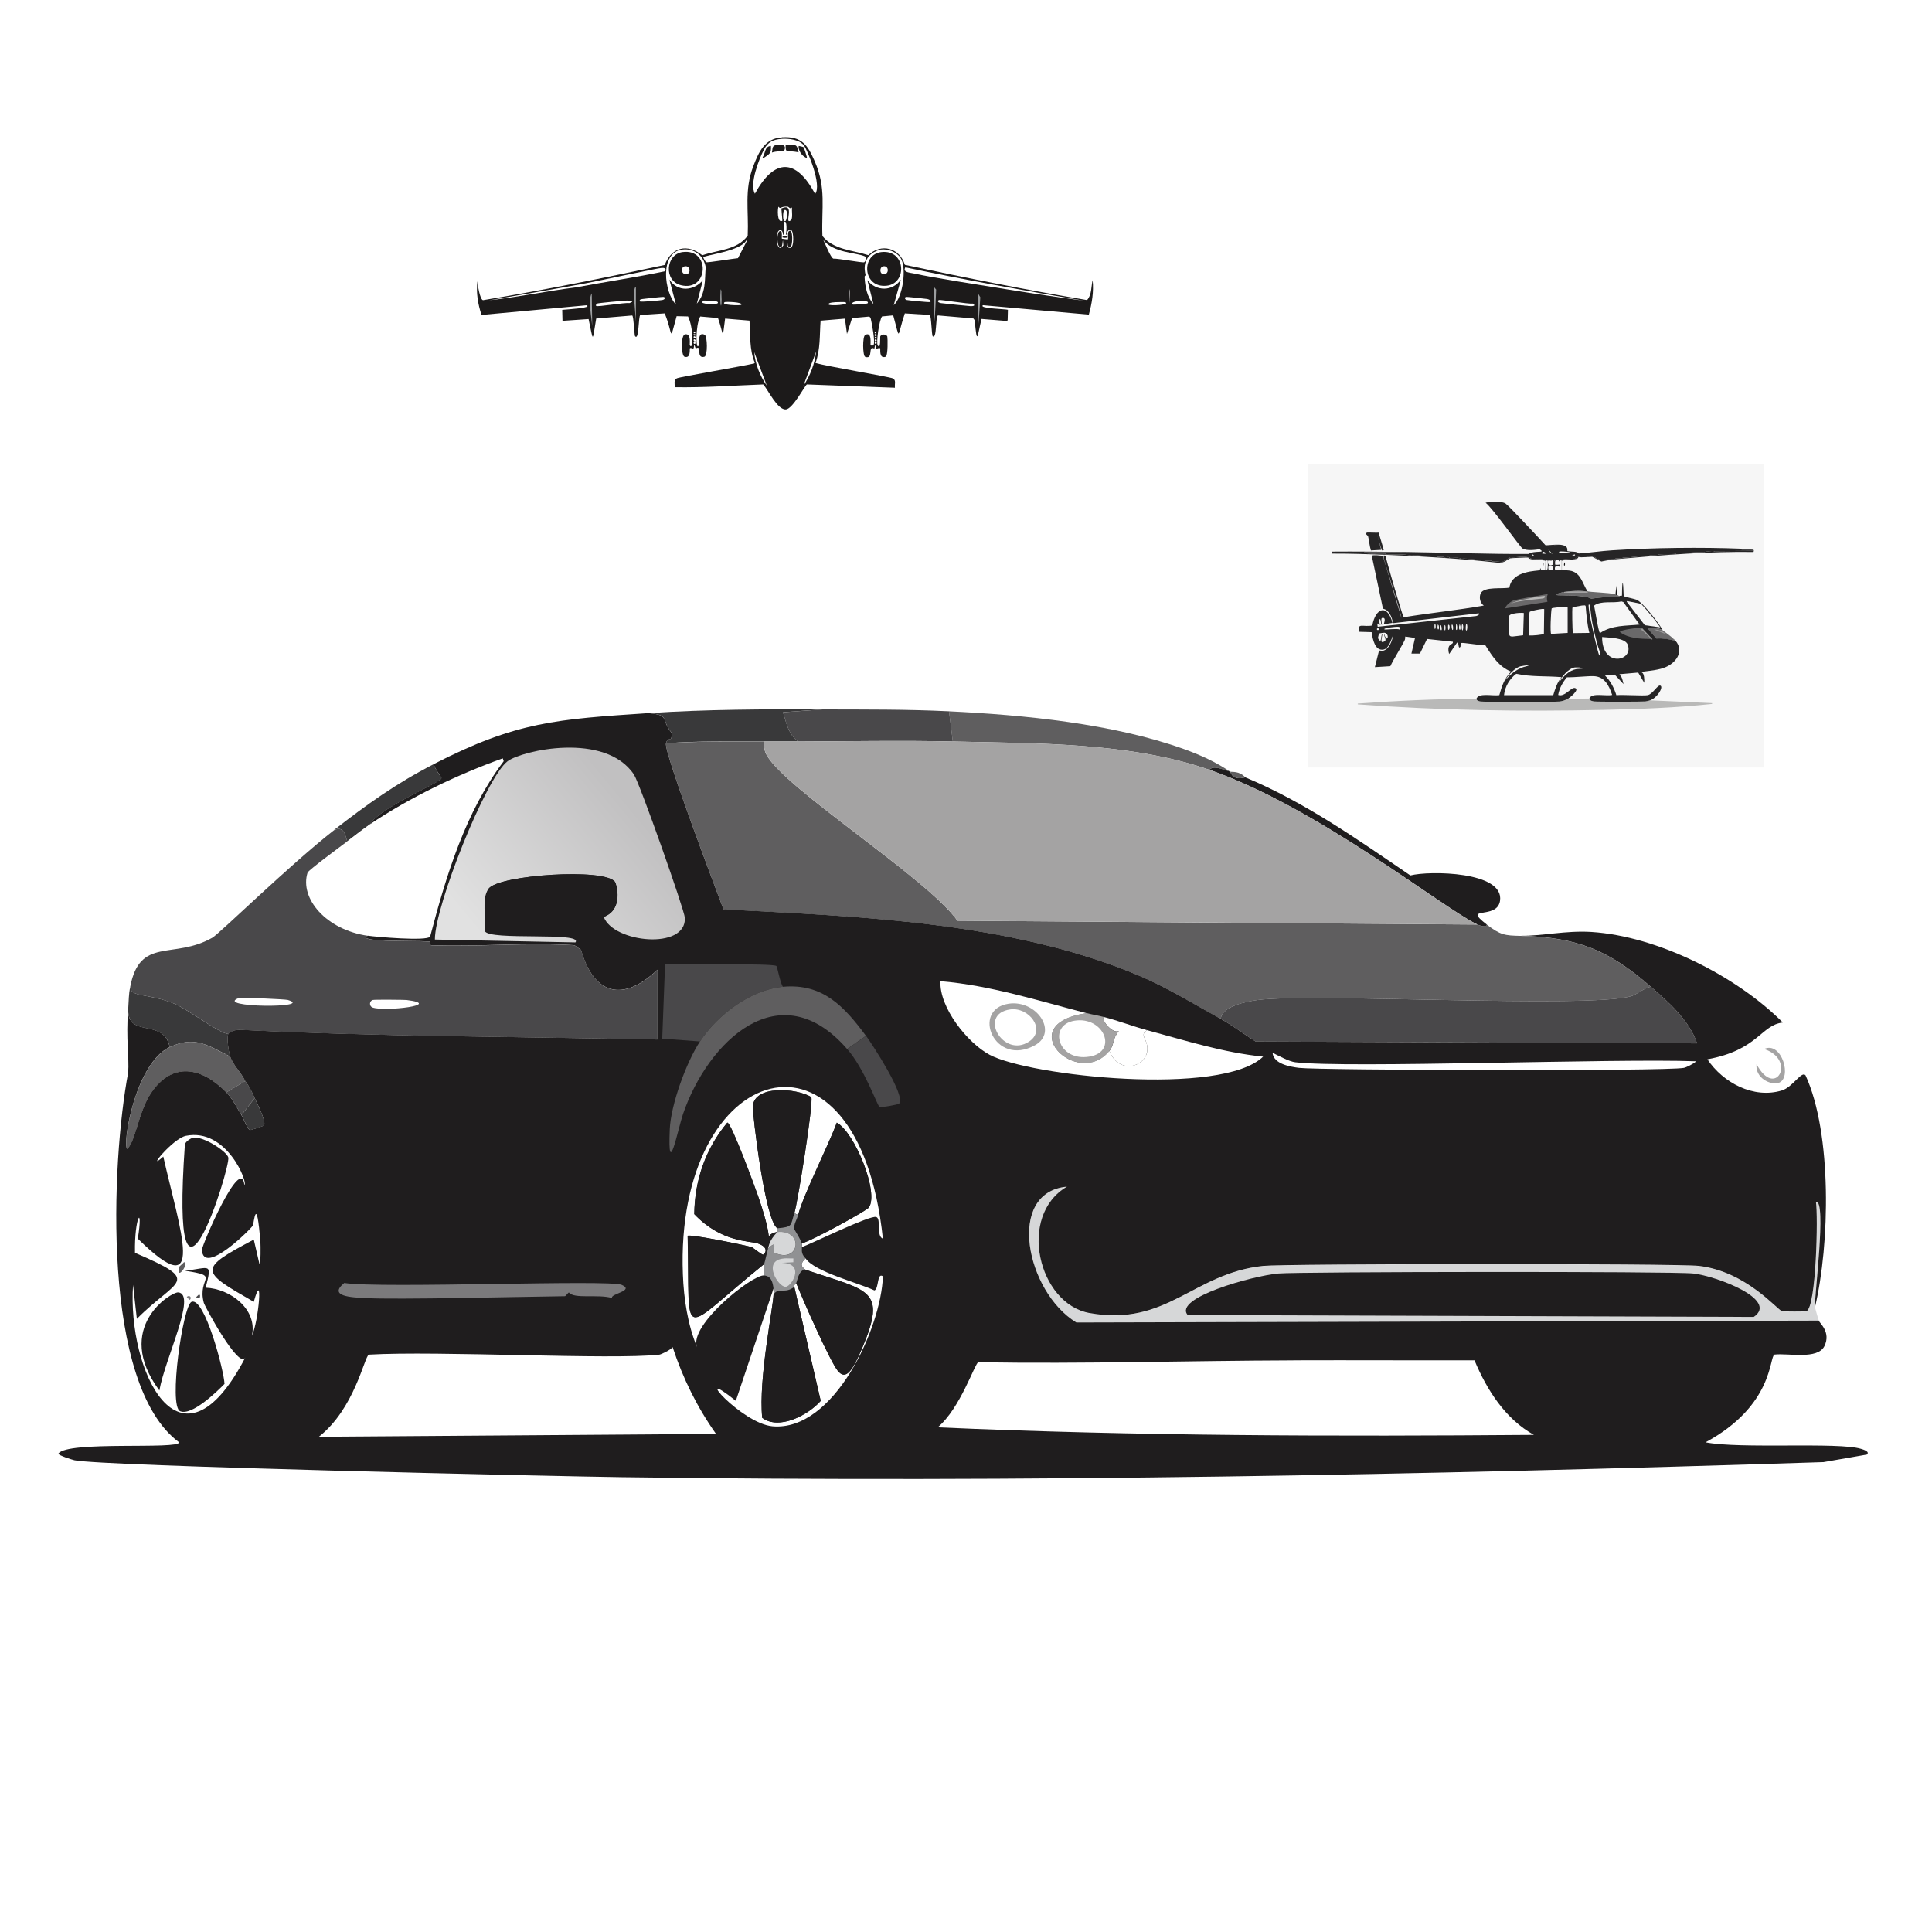 <?xml version="1.0" encoding="UTF-8"?><svg id="a" xmlns="http://www.w3.org/2000/svg" xmlns:xlink="http://www.w3.org/1999/xlink" viewBox="0 0 361 361"><defs><style>.f{fill:#1f1d1e;}.g{fill:#f6f6f6;}.h{fill:#262526;}.i{fill:#5f5e5f;}.j{fill:#fff;}.k{fill:url(#c);}.l{fill:#d7d5d5;}.m{fill:#6a696a;}.n{fill:#39393a;}.o{fill:#171515;}.p{fill:#b9b9b8;}.q{fill:#d6d7d8;}.r{fill:#e5ece3;}.s{fill:#1c1a1a;}.t{fill:#7b7a7c;}.u{fill:#c0bdbe;}.v{fill:#49484a;}.w{fill:#9a9999;}.x{fill:#909193;}.y{fill:#a4a3a3;}.z{fill:#9c9ea0;}</style><linearGradient id="c" x1="337.19" y1="430.78" x2="255.53" y2="498.37" gradientTransform="translate(-.18 -.18) scale(.35)" gradientUnits="userSpaceOnUse"><stop offset="0" stop-color="#c1c0c1"/><stop offset="1" stop-color="#e1e1e1"/></linearGradient></defs><g id="b"><rect class="j" width="361" height="361"/><path class="i" d="M142.78,138.55c-.07.81,0,1.55.35,2.29,2.94,6.2,30.06,23.15,35.78,31.2l97.12.71c.3.14,1.71.66,1.76,0,2.58,1.97,3.37,2.06,6.35,2.12,10.65.28,16.5,2.7,24.33,9.52-1.16.15-2.66,1.46-3.7,1.76-7.95,2.32-59.78-.65-69.8.71-1.91.26-6.63,1.1-6.87,3.53-5.07-2.77-9.98-5.86-15.34-8.11-23.75-9.99-52.07-11.03-77.56-12.34-1.39-3.69-11.17-29.44-10.75-31.02,6.1-.49,12.22-.32,18.33-.35Z"/><path class="i" d="M229.86,144.19c-1.44-.42-3.1-1.25-3.88-.35-14.84-5.14-32.19-4.93-47.95-5.29l-.71-5.64c14.06.68,30.63,2.3,43.89,7.05,3.1,1.11,6,2.44,8.64,4.23Z"/><path class="v" d="M177.33,132.91l.71,5.64c-9.61-.22-19.3-.03-28.91,0-1.79-1.32-2.14-3.24-2.82-5.46l7.4-.53c7.89.02,15.74-.03,23.62.35Z"/><path class="n" d="M153.71,132.55l-7.4.53c.68,2.22,1.03,4.14,2.82,5.46-2.11,0-4.24-.01-6.35,0-6.11.03-12.23-.14-18.33.35.41-1.53,1.14.11,1.06-1.94-2.14-2.72-.28-3.29-4.23-3.7,10.83-.72,21.58-.73,32.43-.71Z"/><path class="f" d="M229.86,144.19c.14.09.36,1.75,2.82,1.06,11.09,4.61,20.98,11.6,30.85,18.33,3.48-.91,17.61-.79,16.75,4.76-.57,3.63-7.23.77-2.47,4.41-.05.66-1.46.14-1.76,0-6.33-2.99-29.86-21.91-50.06-28.91.78-.89,2.44-.07,3.88.35Z"/><path class="n" d="M42.66,193.19c-.34.85.12,3.58.35,4.23-4.13-2.06-6.61-3.98-11.28-1.76-1.17-5.67-8.14-1.36-7.76-7.4.1-1.41.07-2.39.35-3.88.13,2.07,3.3,1.13,8.28,3.17,2.54,1.04,8.41,5.58,10.05,5.64Z"/><path class="n" d="M81.08,142.78c-.04.63,1.45,2.46,1.41,2.64-.17.87-11.39,5.38-13.4,8.64-1.04.7-3.05,2.28-4.23,3.17-.36-1.46-.76-2.94-2.47-2.12,6.21-4.83,11.65-8.73,18.68-12.34Z"/><path class="i" d="M232.68,145.25c-2.46.69-2.68-.96-2.82-1.06.35.1,1.71-.17,2.82,1.06Z"/><path class="v" d="M308.47,184.38c3.31,2.89,7.17,6.24,8.64,10.58l-82.49-.35c-2.18-1.37-4.26-2.99-6.52-4.23.24-2.43,4.96-3.27,6.87-3.53,10.02-1.35,61.85,1.61,69.8-.71,1.04-.3,2.54-1.61,3.7-1.76Z"/><path class="j" d="M68.75,174.86c-7.8-1.11-12.8-6.97-11.28-11.81.14-.45,6.42-5.07,7.4-5.82,1.18-.89,3.19-2.47,4.23-3.17,7.61-5.09,16.27-9.25,24.85-12.34l.18.53c-7.17,9.51-10.74,21.35-13.75,32.79-.68.87-10.02.05-11.63-.18Z"/><path class="i" d="M43.01,197.42c.61,1.69,2.02,2.93,2.82,4.58l-3.53,2.12c-4.59-4.7-10.09-5.84-14.1.18-2.32,3.47-2.85,8.93-4.41,10.4-.98-.75,1.46-15.97,7.93-19.04,4.67-2.21,7.16-.3,11.28,1.76Z"/><path class="v" d="M45.83,202c.08.16.75.82,1.76,3.17l-2.47,3.17c-.9-1.42-1.63-3.01-2.82-4.23l3.53-2.12Z"/><path class="y" d="M149.12,138.55c9.61-.03,19.3-.22,28.91,0,15.76.36,33.11.15,47.95,5.29,20.2,7,43.73,25.92,50.06,28.91l-97.12-.71c-5.72-8.05-32.84-25-35.78-31.2-.35-.74-.42-1.48-.35-2.29,2.11-.01,4.24,0,6.35,0Z"/><path class="v" d="M64.87,157.23c-.98.74-7.26,5.37-7.4,5.82-1.52,4.84,3.48,10.7,11.28,11.81-2.28,1.15,7.22.9,11.46,1.06.27,0,.08.7.35.71,8.82.33,17.93-.56,26.79,0l1.23.88c2.36,8.36,7.82,9.87,14.28,3.7v13.04c-25.61-.54-51.27-.53-76.85-1.76-1.21-.06-2.37-.23-3.35.71-1.64-.06-7.5-4.6-10.05-5.64-4.98-2.04-8.16-1.1-8.28-3.17,1.81-9.44,8.08-5.04,15.34-9.17,1.32-.75,14.58-13.74,22.74-20.09,1.71-.82,2.11.65,2.47,2.12Z"/><path class="j" d="M44.6,186.49c.43-.16,8.73.22,9.17.35,5.19,1.56-13.86,1.44-9.17-.35Z"/><path class="j" d="M69.63,186.85c.3-.1,6.03-.04,6.35,0,7.01.89-4.05,2.21-6.35,1.41-.66-.23-.66-1.18,0-1.41Z"/><path class="q" d="M339.14,244.31c.02.13.56,1.98.71,2.47l-138.72.35c-9.42-5.75-13.21-24.34-1.76-25.38-9.3,5.43-5.36,21.91,4.23,23.62,14.49,2.58,19.34-7.43,32.43-8.81,4.05-.43,77.39-.48,81.44,0,8.83,1.04,14.63,8.21,15.51,8.46.29.08,4.37.09,4.58,0,1.82-.76,2.19-17.81,1.76-20.45,2.09-.47-.39,18.4-.18,19.74Z"/><path class="f" d="M238.85,237.96c3.86-.34,73.7-.43,77.56,0,4.24.47,16.04,4.88,11.28,8.11l-105.76-.35c-2.77-3.2,12.12-7.33,16.92-7.76Z"/><path class="j" d="M333.15,191.08c1.16,1.16,7.02,3.2,4.23,9.87-.73-.91-2.37,2.19-4.41,2.82-5.29,1.63-10.99-1.44-13.93-5.82,9.51-1.73,10.01-6.44,14.1-6.87Z"/><path class="j" d="M328.21,198.83c.12-1.23.11-2.21,1.41-2.82,6.16,1.98,2.13,9.49-1.41,2.82Z"/><path class="y" d="M328.21,198.83c3.54,6.67,7.57-.84,1.41-2.82,3.34-1.56,5.36,5.6,2.64,6.35-1.43.39-4.31-.88-4.05-3.53Z"/><path class="f" d="M121.27,133.26c3.95.41,2.09.99,4.23,3.7.08,2.05-.65.41-1.06,1.94-.42,1.59,9.36,27.33,10.75,31.02,25.49,1.31,53.8,2.35,77.56,12.34,5.35,2.25,10.27,5.33,15.34,8.11,2.26,1.24,4.34,2.86,6.52,4.23l82.49.35c-1.46-4.34-5.33-7.69-8.64-10.58-7.82-6.82-13.68-9.24-24.33-9.52,3.95.07,8.46-1.01,13.22-.71,12.4.79,27.12,8.23,35.78,16.92-4.09.44-4.59,5.14-14.1,6.87,2.93,4.38,8.63,7.44,13.93,5.82,2.04-.63,3.68-3.73,4.41-2.82,4.98,10.85,4.55,31.61,1.76,43.36-.21-1.34,2.26-20.21.18-19.74.43,2.64.06,19.69-1.76,20.45-.21.09-4.29.08-4.58,0-.88-.25-6.68-7.42-15.51-8.46-4.04-.48-77.39-.43-81.44,0-13.09,1.38-17.95,11.39-32.43,8.81-9.6-1.71-13.53-18.19-4.23-23.62-11.45,1.04-7.65,19.64,1.76,25.38l138.72-.35c.14.47,2.33,2.14,1.06,4.76-1.27,2.61-6.83,1.27-9.34,1.59-.99.43-.15,9.51-12.87,16.39,6.45,1.28,24.89-.09,29.08,1.23.39.12,1.68.5,1.06,1.06l-8.11,1.41c-74.79,2.41-149.69,3.84-224.57,2.82-12.6-.17-97.24-2.07-102.24-3.17-.44-.1-2.99-.9-3-1.23,1.53-2.45,22.61-.71,22.56-2.12-14.58-10.71-12.69-52.27-9.52-69.1.22-2.76-.45-6.08,0-12.16-.38,6.04,6.59,1.73,7.76,7.4-6.47,3.07-8.91,18.29-7.93,19.04,1.56-1.47,2.09-6.93,4.41-10.4,4.02-6.02,9.51-4.88,14.1-.18,1.19,1.22,1.92,2.81,2.82,4.23.32.51,1.19,2.76,1.59,2.82.14.02,2.58-.76,2.64-.88.4-.86-1.36-4.18-1.76-5.11-1.01-2.35-1.68-3.01-1.76-3.17-.8-1.66-2.22-2.89-2.82-4.58-.23-.65-.69-3.38-.35-4.23.98-.94,2.14-.76,3.35-.71,25.58,1.23,51.25,1.23,76.85,1.76v-13.04c-6.45,6.17-11.92,4.66-14.28-3.7l-1.23-.88c-8.86-.56-17.97.33-26.79,0-.27,0-.08-.7-.35-.71-4.23-.16-13.74.09-11.46-1.06,1.61.23,10.96,1.05,11.63.18,3.01-11.44,6.58-23.27,13.75-32.79l-.18-.53c-8.59,3.09-17.24,7.25-24.85,12.34,2.01-3.26,13.22-7.77,13.4-8.64.04-.18-1.45-2.01-1.41-2.64,15.46-7.94,22.97-8.37,40.19-9.52Z"/><path class="j" d="M241.67,254.18c11.28-.04,22.56.03,33.84,0,2.31,5.53,5.76,10.96,11.1,13.93-36.67.29-74.43.24-111.4-1.41,4.22-3.51,6.91-11.9,7.58-12.16,19.62.33,39.27-.29,58.87-.35Z"/><path class="k" d="M112.81,171.33c3.8-1.43,2.33-6.2,2.12-6.52-1.82-2.68-21.67-1.34-23.62,1.23-1.42,1.87-.41,5.47-.71,7.93.72,1.86,18.48.07,16.92,2.12l-26.26-.53c-.03-6.24,9.54-30.26,13.57-33.31,2.69-2.04,18.26-5.56,23.62,2.47,1.07,1.6,9.46,25.37,9.52,26.79.26,6.06-13.36,4.65-15.16-.18Z"/><path class="j" d="M125.68,251.71c1.92,5.84,4.57,11.22,8.11,16.22l-74.21.53c6.71-5.26,8.5-15,9.34-15.34,12.86-.76,45.37,1.01,54.29,0,.31-.04,2.09-.86,2.47-1.41Z"/><path class="j" d="M149.83,233.03c-.06-.15.06-.52,0-.71,1.94-.52,12.1-6.09,12.52-6.7,1.92-2.79-2.61-13.97-5.99-15.86-1.64,4.45-6.26,13.47-7.23,17.27l-.71-.35c.65-2.07,3.61-20.68,3.17-21.68-2.67-1.69-10.7-2.3-10.93,1.76-.07,1.17,2.25,21.28,4.58,22.74v.71c-3.07.34-.05,3.66-3.53-6.52-.5-1.48-5.06-13.93-5.82-13.93-4.04,4.83-6.1,10.74-6.17,17.1,5.03,5.31,10.38,4.99,11.81,5.46,2.42.81,1.28,2.05,1.06,2.12-.23.06-1.99-1.37-2.12-1.41-1.35-.39-11.47-2.45-11.99-2.12.5,20.33-1.97,18.41,14.28,5.29v2.12c-2.22-.16-14.12,9.32-12.52,13.4-1.74-4.22-2.47-9.02-2.64-13.57-1.56-39.94,32.78-50.41,37.37-6.7-1.31-.5-.26-3.68-1.23-4.05-1.1-.42-11.92,4.9-13.93,5.64Z"/><path class="v" d="M146.3,184.38c-6.04.55-12.22,5.22-15.51,10.22l-7.05-.53.53-13.93c2.61.17,19.91-.19,20.8.35.17.11.74,3.33,1.23,3.88Z"/><path class="i" d="M161.82,193.54l-3.53,2.47c-12.57-14.46-26.02-1.44-30.67,12.16-.94,2.76-2.89,12.74-2.47,2.82.19-4.56,3.1-12.54,5.64-16.39,3.29-5,9.47-9.67,15.51-10.22,7.43-.67,11.42,3.65,15.51,9.17Z"/><path class="f" d="M112.81,171.33c-2.04.77-25.2,1.88-21.5-5.29,1.95-2.57,21.8-3.91,23.62-1.23.22.32,1.69,5.09-2.12,6.52Z"/><path class="j" d="M144.54,240.78c.04.33,0,.72,0,1.06-.03,2.22-2.85,15.84-2.12,23.09,3.13,2.33,8.52-.46,10.93-3.17l-4.94-21.33c.05-.04-.48.25.35-.71,1.35,3.4,6.3,14.57,7.76,16.39,1.45,1.82,2.68.27,4.58-4.23,4.69-11.11,1.24-10.6-10.58-14.63-1.07-.71-.85-1.3,0-2.12,1.71,2.54,9.8,4.54,12.87,5.99.88-.32.43-3.41,1.59-2.64-.34,9.68-9.13,29.01-20.62,28.03-5.87-.5-15.5-11.67-6.87-4.76l7.05-20.98Z"/><path class="t" d="M64.34,239.73c6.86,1.07,49.44-.68,51.82.35,2.57,1.11-2.35,1.72-1.76,2.47-2.62-.79-7.14.24-8.11-1.06-.26.21-.61.7-.71.71-8.93.11-31.19.68-37.37.35-2.45-.13-6.98-.29-3.88-2.82Z"/><path class="j" d="M237.79,196.72c1.14.55,3.05,1.62,4.23,1.76,9.53,1.16,59.68-.75,74.91-.18-.4.45-1.89,1.16-2.29,1.23-3.53.67-68.35.45-71.92,0-1.64-.21-4.75-.71-4.94-2.82Z"/><path class="v" d="M161.82,193.54c1.16,1.57,7.56,11.37,6.17,12.69-.14.13-3.38.82-3.7.53-.46-.41-2.73-6.99-5.99-10.75l3.53-2.47Z"/><path class="j" d="M214.34,192.49c-1.66.98.4,1.72,0,4.05-.49,2.87-5.29,4.24-7.05-.18.96-1.17.5-2.22,1.76-3.7-1.15.54-3.27-1.94-2.82-2.64,2.71.69,5.4,1.74,8.11,2.47Z"/><path class="n" d="M45.12,208.35l2.47-3.17c.4.94,2.17,4.26,1.76,5.11-.06.13-2.51.9-2.64.88-.4-.06-1.26-2.31-1.59-2.82Z"/><path class="j" d="M34.73,212.23c7.68-1.53,11.67,8.86,10.93,9.17-.6-5.78-7.98,11.31-7.93,12.16.28,4.96,9.25-4.01,9.52-4.58.2-.44.68-6.16,1.41,3.17.04.49.08,4.05-.18,4.05l-1.06-4.58c-10.5,5.56-10.03,5.87,0,11.63,1.8-6.5.91,3.66-.35,6.35,1.09-4.97-4.07-8.82-8.64-8.99,1.23-4.85.79-3.67-3.88-3.17,6.89,1.05,2.24,1.13,3.53,5.99.17.66,6.63,12.61,7.76,10.22-12.27,23.55-22.07,2.27-20.98-13.57l.71,6.35c7.53-7.59,12.43-6.83-.35-12.34-.13-6.77,1.61-9.32.53-2.64,13.07,12.86,7.85-1.68,4.76-15.34-3.44,3.08,1.74-3.38,4.23-3.88Z"/><path class="f" d="M35.78,243.25c2.47-.95,6.09,12.95,6.17,15.34-1.48,1.51-6.1,5.99-8.28,5.11-2.24-.9.53-19.84,2.12-20.45Z"/><path class="f" d="M36.14,212.58c1.94-.27,6.25,2.59,6.52,3.7.45,1.88-10.97,38.09-8.11-2.47.19-.58,1.14-1.17,1.59-1.23Z"/><path class="f" d="M33.31,241.49c3.52.33-2.5,12.41-3.53,18.33-8.69-11.74,2.2-18.45,3.53-18.33Z"/><path class="i" d="M34.37,235.85c1.17,0-1.54,3.79-.88.88.04-.16.65-.57.88-.88Z"/><polygon class="t" points="35.08 242.19 35.43 242.19 35.61 242.37 35.61 242.72 35.43 242.9 35.25 242.72 35.08 242.55 34.9 242.37 35.08 242.19"/><polygon class="v" points="37.19 241.84 37.37 242.02 37.37 242.37 37.19 242.55 36.84 242.55 36.66 242.37 36.84 242.19 37.02 242.02 37.19 241.84"/><path class="f" d="M145.25,230.21c-1.67,1.75-1.56,2.68-1.76,3.17-.06.13-.55,2.39-.71,2.82-16.25,13.13-13.78,15.04-14.28-5.29.51-.33,10.64,1.72,11.99,2.12.12.04,1.89,1.47,2.12,1.41.22-.06,1.37-1.31-1.06-2.12-1.43-.48-6.78-.15-11.81-5.46.06-6.36,2.13-12.27,6.17-17.1.75,0,5.31,12.45,5.82,13.93,3.48,10.19.45,6.86,3.53,6.52Z"/><path class="f" d="M148.42,226.68c-.73,2.31-.23,2.56-3.17,2.82-2.33-1.46-4.65-21.57-4.58-22.74.23-4.06,8.25-3.45,10.93-1.76.44,1.01-2.52,19.61-3.17,21.68Z"/><path class="f" d="M149.83,232.32c-.27-.81-.96-1.87-1.41-2.64-.11-1.01.47-1.71.71-2.64.97-3.8,5.59-12.82,7.23-17.27,3.38,1.9,7.91,13.08,5.99,15.86-.42.61-10.58,6.18-12.52,6.7Z"/><path class="f" d="M144.54,241.84c1.02-1.44,2.07.01,3.88-1.41l4.94,21.33c-2.41,2.72-7.8,5.5-10.93,3.17-.74-7.25,2.09-20.87,2.12-23.09Z"/><path class="f" d="M150.53,237.26c11.82,4.03,15.26,3.52,10.58,14.63-1.9,4.5-3.13,6.05-4.58,4.23-1.45-1.82-6.41-12.99-7.76-16.39.17-.19.47-2.62,1.76-2.47Z"/><path class="y" d="M206.24,190.02c-.45.71,1.67,3.18,2.82,2.64-1.26,1.48-.81,2.53-1.76,3.7-5.93,7.25-18.44-5.01-4.23-7.05,1.02.26,2.13.44,3.17.71Z"/><path class="j" d="M200.77,190.72c5.48-.89,8.22,5.78,2.82,6.7-5.93,1.01-7.81-5.89-2.82-6.7Z"/><path class="x" d="M149.12,227.04c-.24.94-.82,1.64-.71,2.64.45.77,1.14,1.84,1.41,2.64.06.18-.06.55,0,.71.12.29-.31,1.1.71,2.12-.85.81-1.07,1.4,0,2.12-1.3-.15-1.59,2.27-1.76,2.47-.84.96-.3.66-.35.71-1.8,1.42-2.85-.03-3.88,1.41,0-.34.04-.72,0-1.06-.14-1.09-.38-2.37-1.76-2.47v-2.12c.15-.43.65-2.69.71-2.82,2.04-2.13.79.51,1.23.71,4.83,2.13,5.5-4.43.53-3.88v-.71c2.94-.26,2.44-.51,3.17-2.82l.71.35Z"/><path class="q" d="M146.48,235.14c.58-.05,1.18.03,1.76,0v.71l-3.35.18c6.04-.68,3.16,4.29,1.94,4.41-1.4.14-4.51-4.94-.35-5.29Z"/><path class="q" d="M143.48,233.38c.21-.5.1-1.42,1.76-3.17,4.97-.55,4.3,6.01-.53,3.88-.44-.19.81-2.83-1.23-.71Z"/><path class="j" d="M203.06,189.31c-14.21,2.05-1.7,14.3,4.23,7.05,1.76,4.42,6.56,3.04,7.05.18.4-2.33-1.66-3.07,0-4.05,7.16,1.93,14.23,4.19,21.68,4.94-7.74,7.5-43.6,3.66-51.12-.35-4.12-2.2-9.43-8.85-9.17-13.75,9.38.79,18.3,3.67,27.32,5.99Z"/><path class="y" d="M188.43,187.55c5.25-.81,9.4,5.32,4.94,7.76-7.61,4.16-11.95-6.67-4.94-7.76Z"/><path class="j" d="M188.78,188.61c3.46-.48,6.78,3.8,3.53,5.99-4.82,3.24-9.68-5.14-3.53-5.99Z"/></g><g id="d"><rect class="g" x="244.33" y="86.66" width="85.25" height="56.75"/><path class="p" d="M296.98,130.49c.01.48.61.55.92.59.47.07,8.97.06,9.51,0,.29-.03.64-.12.92-.22l11.58.52v.15c-6.71.72-13.49.96-20.23,1.11-15.32.34-30.7.11-45.98-1.03v-.15c7.38-.52,14.77-.88,22.17-.89.07.4.51.47.79.52.73.11,14.04.09,14.78,0,.49-.06,1.11-.26,1.55-.52l4-.07Z"/><path class="m" d="M301.86,111.05s.14.14.16.22c.13.05.09-.15.1-.15.05.02.32.18.38.22.05.04.2.14.22.22-1.8-.14-3.61.06-5.39.3-1.29-.76-6.14-.54-6.47-.67-.51-.19,1.29-.57,1.43-.59-.02.17.04.16.16.15,1.4-.12,2.79-.06,4.19-.07.08-.08-.04-.03-.1-.15,0,0,.07.02.06-.07.27.21,4,.24,5.26.59Z"/><path class="h" d="M255.4,99.52c.13-.07,1.79.05,2.22,0,.06.42.98,3.13.92,3.29,0,.02-.27.05-.29.04-.21-.17-1.79-6.34-.16-.11l-1.93.11c-.22-.65-.45-2.46-.54-2.7-.01-.04-.65-.41-.22-.63Z"/><path class="o" d="M302.12,111.12s.03.19-.1.15c-.02-.09-.15-.22-.16-.22l.16-1.63.1,1.7Z"/><path class="o" d="M291.84,106.47s.04.05-.06,0v-1.7s.04,0,.06,0v1.7Z"/><path class="o" d="M292.32,105.07c.14.08.12.55.06.59-.25.2-.12-.49-.06-.59Z"/><path class="g" d="M296.98,130.49l-4,.07c.33-.19,2.25-1.73,1.3-2-.74-.2-1.9,1.74-3.14,1.29.22-1.28.86-2.37,1.62-3.29,1.43.02,3.9-.26,5.01-.22,1.93.07,2.79,1.55,3.46,3.51-1.2.27-3.77-.47-4.25.63Z"/><path class="w" d="M296.53,110.53c.05.12.17.07.1.15-1.4.01-2.79-.05-4.19.07-.12.01-.18.02-.16-.15,1.21-.2,3.04-.28,4.25-.07Z"/><path class="g" d="M258.92,103.96c-.02-.11-.06-.19-.06-.3,7.02.28,14.04.71,21.03,1.48,1.04.21,1.99-.73,2.28-.81.16-.04,3.2-.18,3.36-.15.28.6,3.17.39,3.27.63l-.03,1.66c-1.15.23-.82-.38-.95-.3-.07.05.02.29-.13.37-.35.19-5.19,0-5.64,3.25-1.23.3-4.74-.24-5.36,1.07-.37.8-.1,1.83.57,2.29-4.9.87-9.98,1.37-14.94,2.18-.1-.03-.53-1.43-.6-1.66-.43-1.35-2.67-8.96-2.79-9.72Z"/><path class="o" d="M288.32,105.14c.23-.14-.01,1.34-.03.04,0-.02.02-.03.03-.04Z"/><path class="h" d="M325.46,102.55l-.03.15c.84.01,2.62-.1,2.16.22l-7.17.07c-.32.32-1.5-.16-1.97.22-1.75-.17-3.44.23-5.26.15-.05.04-.11.15-.13.15-1.05.07-2,0-3.04.07-.42.26-1.58,0-1.97.3-1.58-.08-3.07.31-4.76.3-.3.21-1,.11-1.4.15-.03,0-.1.15-.13.15-.6.05-1.35.05-1.97.07-.03,0-.1.15-.13.15-.73.01-1.44-.42-2.09-.81-1.29.28-2.48-.28-3.23.52-.94-.03-1.97-.01-2.85.3-1.44-.5-.92.56-1.3.22,0-.13-.03-.13-.06-.22,0,0,.13-.01.03-.15-1.01-.09-.89.16-.98.22-.02.01-.05-.01-.06,0,.21-.37-.09-.07-.92-.15-.05,0-.01-.14-.06-.15-.58-.06-1.35-.01-1.97-.07-1.25-.75-2.64-.14-3.93-.3l-1.65.96c-.62-.22-1.13-.09-1.78-.15-.03,0-.1-.15-.13-.15-.37-.03-1.31.05-1.46-.15-1.42.05-2.84-.33-4.19-.22-.38-.3-1.64-.11-2.16-.15-.05,0-.01-.14-.06-.15-.56-.04-.9.08-1.01.07-.05,0-.01-.14-.06-.15-.71-.05-1.17.18-1.27-.07-1.61.06-3.19-.28-4.76-.15-1.58-.32-3.21-.15-4.82-.22-.05,0-.02-.15-.06-.15-1.32-.06-2.62.06-3.93-.07v-.15l7.64-.07c7.69.1,15.37.41,23.06.37,1.2-.75,3.34-.05,2.09-.89-.86.13-2.5.34-3.23-.15-.44-.29-5.66-7.65-6.88-8.54.97-.21,2.95-.37,3.77.18.55.37,6.33,6.54,7.42,7.76.18.08,2.36-.26,3.3,0,1.11.31.67,1.02.82,1.11.75.15,1.85,0,2.09.44,2.08-.14,4.14-.46,6.22-.59,7.52-.49,16.73-.6,24.26-.3Z"/><path class="g" d="M291.37,103.07c.37-.16,4.24.28,0,.3-.13-.05-.04-.28,0-.3Z"/><path class="m" d="M290.35,101.89c2.24.1,2.4.31,0,.15v-.15Z"/><path class="g" d="M288.32,103.07c.07-.02,1.28.52-.13.37-.12-.08.06-.35.13-.37Z"/><path class="r" d="M289.34,102.7l.73.78c-.2.02-.71-.55-.73-.78Z"/><path class="l" d="M294.16,103.59c.25-.04.26.38-.48.33-.03-.09.45-.33.48-.33Z"/><path class="g" d="M286.29,103.59c.1-.07.36.24.35.26-.07.15-.37-.1-.35-.26Z"/><path class="m" d="M310.68,117.78c.23.14,1.81,1.34,1.97,1.55.1.14.19.29.32.41-1.11-.31-2.28-.48-3.46-.41l-1.62-1.88c.04-.16,1.74-.3,2.79.33Z"/><path class="w" d="M309.06,117.63c.87-.03,1.68.34,2.38.92l-2.38-.92Z"/><path class="h" d="M291.84,104.77s-.04,0-.06,0c-.05.02-.11-.19-.25.04v1.55c.18.29.21.09.25.11.11.05.06,0,.06,0,.6.12,1.22.06,1.81.22,1.73.48,2.03,2.27,2.95,3.77,0,.09-.07.07-.06.07-1.21-.21-3.04-.12-4.25.07-.14.02-1.93.4-1.43.59.32.12,5.18-.09,6.47.67,1.78-.24,3.59-.43,5.39-.3-.02-.08-.17-.18-.22-.22l.57-.04c.03-3.32.23-3.07.32.07.06.14,2.1.55,2.44.7,1.13.52,4.1,4.28,4.85,5.69-1.05-.64-2.75-.49-2.79-.33l1.62,1.88c1.18-.08,2.35.1,3.46.41-.12-.12-.21-.27-.32-.41,2.27,1.96.77,4.4-1.36,5.32-1.87.81-4.51.73-4.53,1,0,.11.53-.11.48,1.96l-1.14-1.92-3.43.3-.1.11c.55.31.62,1.12.79,1.74l-1.65-1.77-1.81.18c.99.96,1.68,2.26,2.12,3.66,1.38-.11,5.04.15,5.84,0,.98-.18,1.9-2.06,2.41-1.77.56.32-.6,2.25-1.93,2.73-.28.1-.63.19-.92.22-.54.06-9.04.07-9.51,0-.31-.04-.91-.11-.92-.59.48-1.09,3.05-.36,4.25-.63-.66-1.96-1.52-3.44-3.46-3.51-1.11-.04-3.58.24-5.01.22-.76.92-1.4,2.01-1.62,3.29,1.24.45,2.4-1.5,3.14-1.29.95.26-.97,1.81-1.3,2-.44.25-1.06.46-1.55.52-.74.09-14.05.11-14.78,0-.29-.05-.73-.12-.79-.52.47-1.17,2.95-.48,4.28-.67.48-1.76.97-3.15,2.19-4.4-2.25-.92-3.44-2.76-4.79-4.91-.59.06-4.3-.56-4.5-.44-.16.09-.13.67-.16.7-.49.62-.24-.92-.6-.78-.11.04-1.29,1.91-1.52,2.14-.56-2.11.86-1.62.7-2.29l-4.82-.52-1.33,2.73h-1.59l.67-2.92-1.81-.26c-.07.06.02.38-.1.63-.45,1.02-2.09,3.57-2.7,4.91l-2.89.18.76-3.03c.08-.2.46.05.79-.04,1.11-.3,1.7-1.81,1.87-2.99-.36.92-.79,2.58-1.81,2.77-1.58.3-2.01-1.88-2.22-3.25l-2.28-.07c-.45-1.79.7-.83,2.41-1.18.61-3.31,2.83-4.09,3.77-.48l-1.62.26c-.06-.04.59-1.36-.32-1.18-.39.08.22,1.83-.16,1.15-.02-.04-.08-.9-.22-.92-.38-.06-.17.85.1,1-.16.27-.78-.84-.54.41l18.39-2c.23-.1.62-.14.51-.52l-16.05,1.85c-.2-1.19-.73-2.49-1.87-2.7l-2.09-9.9c.06-.2,1.98-.06,2.09.07l3.46,11.57c-.23-1.55-3.33-10.81-3.33-11.42,0-.36.1-.34.38-.11.12.76,2.36,8.37,2.79,9.72.07.23.5,1.63.6,1.66,4.96-.81,10.03-1.31,14.94-2.18-.67-.46-.94-1.49-.57-2.29.62-1.32,4.13-.77,5.36-1.07.46-3.25,5.29-3.06,5.64-3.25.15-.08.06-.32.13-.37.13-.08-.2.53.95.3l.03-1.66c-.09-.24-2.98-.03-3.27-.63-.17-.03-3.2.1-3.36.15-.3.08-1.24,1.02-2.28.81-6.99-.77-14.01-1.19-21.03-1.48-3.33-.13-6.66-.23-9.99-.22v-.37c4.56-.04,9.11.02,13.67.07l-7.64.07v.15c1.32.14,2.62.02,3.93.07.05,0,.02.15.06.15,1.61.07,3.24-.1,4.82.22,1.56-.14,3.15.21,4.76.15.1.25.56.03,1.27.07.05,0,.01.14.06.15.11,0,.45-.11,1.01-.07.05,0,.01.14.06.15.51.04,1.78-.15,2.16.15,1.35-.11,2.77.27,4.19.22.15.2,1.09.12,1.46.15.03,0,.1.15.13.15.64.05,1.16-.07,1.78.15l1.65-.96c1.29.16,2.69-.45,3.93.3.61.06,1.39.02,1.97.07.05,0,.01.14.06.15.83.08,1.13-.22.92.15-.03.03-.08-.16-.19.04-.1,2.37.35,2.28.25-.04.1-.06-.03-.31.98-.22.1.14-.03.14-.03.15-.41.21-.69-.01-.73,0-.29.12-.15,1.25.7.81.14-.07.1-.44.1-.59.38.34-.14-.73,1.3-.22.88-.31,1.91-.33,2.85-.3.75-.8,1.95-.24,3.23-.52.65.39,1.36.83,2.09.81.02,0,.1-.15.13-.15.62-.03,1.37-.02,1.97-.07.03,0,.1-.15.13-.15.39-.04,1.1.06,1.4-.15,1.69.01,3.18-.38,4.76-.3.39-.3,1.55-.03,1.97-.3,1.05-.07,2,0,3.04-.07.02,0,.08-.11.13-.15,1.82.09,3.51-.32,5.26-.15.47-.38,1.64.09,1.97-.22l7.17-.07c.46-.32-1.31-.21-2.16-.22l.03-.15c1.21.05,2.54-.23,2.19.59-8.26-.12-16.51.54-24.74,1.26-1.21.11-2.53.26-3.68.52-.28-.11-1.62-.87-1.71-.89-.13-.02-2.02.17-2.6.07-.15.67-1.74.29-3.08.67Z"/><path class="g" d="M283.31,125.9c2.79.61,5.65.38,8.47.63-.8.92-1.19,2.16-1.55,3.36h-9.2c.17-1.66,1.1-3.1,2.28-3.99Z"/><path class="g" d="M302.97,112.38l.35.11,3.04,4.21c-2.5.26-5.16.07-7.39,1.59-.28-.05-.96-4.53-1.11-5.14,1.36-.98,3.54-.39,5.11-.78Z"/><path class="g" d="M292.06,113.42c.35,0,.75-.06.86.11v4.73l-3.08.18c-.22-.11-.06-4.21.1-4.77.07-.1,1.89-.26,2.12-.26Z"/><path class="g" d="M299.36,119.03c1.13.14,4.28.07,4.79,1.44,1.15,3.1-4.83,4.35-4.79-1.44Z"/><path class="g" d="M295.93,113.12c.14,0,.26-.05.35.11.15,1.69.28,3.39.7,5.03l-3.08.04c-.12-.64-.15-4.47-.1-4.69,0-.04.12-.24.16-.26.59.1,1.42-.26,1.97-.22Z"/><path class="g" d="M288.13,113.79c.09,0,.37-.03.41.04l-.06,4.58c-.09.21-2.35.38-2.7.33-.2-.1-.09-3.87.03-4.4.18-.21,2.15-.55,2.32-.55Z"/><path class="g" d="M304.05,112.31l2.6.52c1.26,1.39,2.48,2.83,3.58,4.4l-2.89-.41-3.39-4.4.1-.11Z"/><path class="g" d="M283.75,114.52c.14,0,.94-.03.98.04l-.13,4.14c-3.47.38-2.46.85-2.6-3.62.1-.39,1.42-.54,1.74-.55Z"/><path class="m" d="M306.81,117.33c.06.16-.25.19-.19.33.05.12,1.65,1.33,1.78,1.74-1.93-.05-4.03-.07-5.71-1.29-.09-.44,3.78-.91,4.12-.78Z"/><path class="g" d="M296.88,112.97c.16-.04.2.15.22.26.04.16.23,2.15.44,3.25.25,1.25.57,2.54.89,3.77.14.55.79,2.2.6,2.25-.1.03-.16-.02-.22-.11-.3-.44-1.71-6.91-1.84-7.91-.04-.26-.21-1.49-.1-1.51Z"/><path class="g" d="M258.64,118.22c1.17.13.55,2.23,0,.22-.12.47.57,1.12.06,1.4-.92.51-.49-.54-.41-1.29-.19-.31-.17,1.22-.41,1.22-.03,0-.4-.47-.41-.55,0-.04.17-.78.19-.81.06-.1.93-.19.98-.18Z"/><path class="g" d="M294.22,124.72c.17-.02.72-.02.89,0,1.73.24-.28.24-.57.3-1.4.26-2.46,1.4-3.33,2.62.51-1.17,1.88-2.75,3.01-2.92Z"/><path class="g" d="M285.53,124.28c.47.07-.71.3-.89.37-1.45.53-2.32,1.25-3.39,2.48.59-1.04,1.78-2.31,2.82-2.62.15-.05,1.39-.23,1.46-.22Z"/><path class="g" d="M261.11,117.11c.34.02.55,0,.38.52-.35-.26-2.73.09-2.82-.04-.2-.29,2.27-.49,2.44-.48Z"/><path class="w" d="M308.4,119.4c-.13-.4-1.72-1.62-1.78-1.74-.06-.14.25-.17.19-.33l1.97,2.11c-.14.12-.25-.03-.38-.04Z"/><path class="g" d="M290.13,104.7c.03.09.06.1.06.22,0,.15.05.52-.1.59-.84.43-.99-.7-.7-.81.03-.01.32.21.73,0Z"/><path class="g" d="M290.67,104.7c.65-.34.92.47.73.78-.03.05-.76.06-.79.04-.05-.04-.09-.73.06-.81Z"/><path class="g" d="M289.4,105.73c.06-.02,1.05-.06.79.63-.06.16-.74.14-.79.11-.15-.08-.14-.68,0-.74Z"/><path class="g" d="M291.17,105.73c.34.05.24.67.22.7-.03.05-.76.06-.79.04-.11-.09-.19-.86.57-.74Z"/><path class="g" d="M291.78,104.77v1.7s-.07.17-.25-.11v-1.55c.14-.23.2-.02.25-.04Z"/><path class="g" d="M289.11,104.77s.05.01.06,0c.1,2.32-.36,2.41-.25.04.11-.19.16,0,.19-.04Z"/><path class="g" d="M273.99,116.59c.31-.09.17,1.78-.1,1.07-.02-.06-.04-1.03.1-1.07Z"/><path class="g" d="M273.23,116.67c.35-.1.11,1.89-.1.78-.02-.12-.03-.74.1-.78Z"/><path class="g" d="M270.62,116.74c.42-.09.22,1.3-.03.85-.02-.04-.04-.83.03-.85Z"/><path class="g" d="M271.26,116.74c.28-.25.31.93.19.96-.2.05-.26-.9-.19-.96Z"/><path class="g" d="M272.72,116.67c.08-.04.15.29.16.33.17,1.09-.51.79-.16-.33Z"/><path class="g" d="M272.08,116.67c.26-.2.29,1.49-.03.92-.02-.04,0-.89.03-.92Z"/><path class="g" d="M268.66,116.67c.04.06.15.15.16.18.26,1.01-.43,1.08-.16-.18Z"/><path class="g" d="M269.17,116.82c.15-.13.29.79.19.89-.25.24-.28-.73-.19-.89Z"/><path class="g" d="M268.09,116.59c.29-.06.17,1.25-.03.85-.02-.04-.06-.83.03-.85Z"/><path class="g" d="M269.93,116.82c.25-.22.21,1.39-.03.85-.02-.04-.01-.81.03-.85Z"/><path class="g" d="M257.37,117.41c.36-.14.36.44,0,.3-.12-.05-.12-.25,0-.3Z"/><path class="m" d="M288.89,111.05c.69-.06-.1.03.25,1.4l-7.83,1.22c-.16-.3.8-1.23,1.55-1.51.29-.11,5.72-1.08,6.03-1.11Z"/><path class="p" d="M288.57,111.35c.26.03.09.36-.13.44-.37.14-4.8.38-6.12,1,.57-.55,5.93-1.48,6.25-1.44Z"/></g><g id="e"><rect class="j" x="82.93" y="14.4" width="127.45" height="73.22"/><path class="s" d="M146.13,25.65c3.68-.22,4.77,1.42,6.12,4.53,2.18,5.02,1.22,8.6,1.42,13.92,2.1,2.6,5.64,2.62,8.58,3.58,2.42-2.31,5.85-1.36,6.83,1.81,11.3,2.41,22.64,4.68,34.04,6.58.91-1.01.74-2.48,1.04-3.72.23,2.19-.13,4.34-.71,6.44l-19.77-1.76c-.94.63,4.44.71,4.65.86l-.05,1.95-.14.14-4.74-.38c-.79,3.24-.81,5.2-1.28.24l-.24-.33-6.64-.57c-.47.42-.17,4.41-.95,3.91-.23-.15-.25-3.86-.57-4l-4.65-.29c-1.52,4.53-.81,5.27-2.13.52l-.14-.14-1.99.19c-.56.78-1.11,4.9-.81,5.39.58.92.44-1.52.47-1.62.16-.52,1.16-.53,1.33,0,.06.19.16,3.6-.33,3.77-1.27.42-.93-1.48-1-1.57-.13-.19-.64.1-.71.05-.05-.04-.14-1.47-.38,0-1.32-.71-.09,2.09-1.71,1.53-.48-.17-.54-3.82,0-4.1,1.32-.68.93,1.72,1,1.86.1.2.47.2.57,0,.31-.66-.34-4.11-.57-5.05l-.24-.24-3.22.29-.95,2.96-.38-2.86-4.55.38c-.2,2.72-.01,5.3-.95,7.91,2.07.61,13.74,2.56,14.41,2.86.71.32.34,1.04.43,1.76l-16.45-.62c-.3.09-2.61,4.53-3.89,4.67-1.59.18-3.32-3.61-4.27-4.67-5.5.2-11.06.61-16.55.52.06-.57-.24-1.39.43-1.67.68-.29,12.38-2.27,14.41-2.76l.14-.14c-1.06-2.48-.8-5.22-1-7.87l-4.55-.38c-.56,4.33-.25,3-1.33-.1l-3.32-.29c-.92,1.63-.87,6.84-.24,5.29.05-.13-.3-2.61,1.09-1.86.48.26.59,3.94-.09,4.1-1.65.39-.32-2.37-1.61-1.53-.45-1.43-.19-.1-.47,0-.04.01-.49-.22-.62-.05-.07.09.23,1.95-1,1.57-.62-.19-.71-4.04.09-4.19,1.25-.23.81,1.91.9,2.05.69,1.1.7-3.31-.33-5.39l-2.13-.05c-1.44,5.19-.6,3.42-2.23-.52l-4.55.29c-.4.18-.22,4.94-1,3.96-.12-.15-.24-3.72-.52-3.86l-6.73.57c-.75,4.36-.47,4.64-1.42.1l-4.88.33-.05-2.05c1.38-.13,5.65-.36,4.55-.86l-19.63,1.81c-.66-2.02-1.04-4.16-.76-6.29.03.59.44,3.39,1.04,3.53,11.38-1.87,22.68-4.18,33.95-6.58,1.3-3.36,4.24-4.03,7.02-1.81,2.89-1.02,6.53-.95,8.49-3.67.21-4.72-.67-8.49,1.04-12.97,1.04-2.72,2.17-5.2,5.36-5.39Z"/><path class="j" d="M169.18,49.96c11.09,2.33,22.25,4.35,33.43,6.24-4.86-.64-9.72-1.37-14.56-2.15-4.23-.68-13.91-2.18-17.35-2.96-.62-.14-2.14-.19-1.52-1.14Z"/><path class="j" d="M123.66,50.06c.42-.02.93.07.62.62-5.48,1.15-11.04,1.96-16.55,3-5.47.69-10.91,1.84-16.36,2.43,6.06-1.05,12.12-2.06,18.16-3.19,2.19-.41,13.41-2.83,14.13-2.86Z"/><path class="j" d="M139.5,44.81l.14.05-1.75,3.38c-.83.07-5.69.87-5.97.76-.05-.02-.54-.86-.52-.91.15-.42,7.21-1.14,8.11-3.29Z"/><path class="j" d="M153.82,44.81c1.85,2.43,6.01,2.37,7.68,3.05.73.3.07,1.11,0,1.14-.33.15-4.9-.73-5.78-.67-.52-.18-1.55-2.86-1.9-3.53Z"/><path class="j" d="M145.47,38.62c.4.58.34-.13,1.71,0,.24.02.4.52.81.14-.08.56.21,2.14-.24,2.43-1.36.9,1.01-3.45-1.75-2.24l.19,2.29c-1.04.6-.91-2.49-.71-2.62Z"/><path class="j" d="M175.44,56.06c.3-.1,5.48.78,6.35.67.59.43,0,.47-.38.48-.28,0-5.32-.52-5.59-.57-.76-.15-.59-.5-.38-.57Z"/><path class="j" d="M117.12,56.16c.94-.02,1.49.13.47.48-.76-.16-6.01.77-6.21.52-.06-.07.01-.37.14-.43.26-.12,5.15-.56,5.59-.57Z"/><path class="z" d="M174.49,53.59l.43.52c-.29,8.85-.63,7.25-.43-.52Z"/><path class="z" d="M118.82,53.68v6.39c.01-.57-.75-6.65,0-6.39Z"/><path class="j" d="M169.27,55.49c.19-.06,3.79.34,3.98.38.61.14.88.45.47.57-.2.06-4.06-.32-4.27-.38-.48-.13-.39-.51-.19-.57Z"/><path class="j" d="M124.04,55.49c.24.08.3.44-.28.57-.21.05-4.17.45-4.22.24-.09-.37.23-.37.52-.43.2-.04,3.79-.44,3.98-.38Z"/><path class="z" d="M110.57,54.82l.09,6.1c-.16-1.72-.81-5-.09-6.1Z"/><path class="z" d="M182.74,54.82l.43.72c-.43,7.69-.59,6.35-.43-.72Z"/><path class="j" d="M140.92,65.79l2.37,6.29c-1.28-1.8-2.18-4.08-2.37-6.29Z"/><path class="j" d="M152.49,65.69c-.23,2.28-1.1,4.49-2.37,6.39l2.37-6.39Z"/><path class="j" d="M135.42,56.45c.14-.09,3.53-.03,3.08.52-.11.14-4.03.08-3.08-.52Z"/><path class="j" d="M156.66,56.45c.3,0,1.15-.03,1.23,0,1.25.51-2.96.78-3.08.43-.13-.37,1.3-.43,1.85-.43Z"/><path class="j" d="M131.44,56.16c.12-.04,2.46.12,2.56.19.98.7-2.77.54-2.8.14,0-.02.19-.32.24-.33Z"/><path class="j" d="M160.45,56.25c.23-.02,2.11-.13,1.66.43-.09.11-2.57.27-2.7.24-.25-.05-.5-.51,1.04-.67Z"/><path class="j" d="M146.51,39.28c.86-.42.51,1.9.28,2-.68.32-.46-1.91-.28-2Z"/><path class="z" d="M134.66,54.06c.21.27.12.56.14.91.17,3.16-.4,2.79-.14-.91Z"/><path class="u" d="M158.65,54.06c.29-.17.06,2.36.05,2.53-.11,1.39-.1-.69-.09-2.48l.05-.05Z"/><path class="j" d="M129.73,62.83c.19-.04.33.28.19.38-.22.15-.49-.32-.19-.38Z"/><path class="j" d="M129.73,63.4c.19-.04.33.28.19.38-.22.15-.49-.32-.19-.38Z"/><path class="j" d="M163.49,62.45c.25-.17.4.32.19.38-.18.05-.34-.28-.19-.38Z"/><path class="j" d="M163.58,62.93c.23-.05.32.33.09.38-.23.05-.32-.33-.09-.38Z"/><path class="j" d="M163.58,63.4c.23-.05.32.33.09.38-.23.05-.32-.33-.09-.38Z"/><path class="j" d="M129.73,63.88c.23-.05.32.33.09.38-.23.05-.32-.33-.09-.38Z"/><path class="j" d="M163.58,63.88c.23-.05.32.33.09.38-.23.05-.32-.33-.09-.38Z"/><path class="j" d="M129.63,62.45c.07-.04.33-.05.33.14,0,.29-.6.02-.33-.14Z"/><path class="j" d="M129.63,61.97c.29-.16.43.36.09.29-.07-.02-.22-.22-.09-.29Z"/><path class="j" d="M163.58,61.97c.35-.02.03.51-.14.24-.05-.07.11-.24.14-.24Z"/><path class="j" d="M146.04,25.94c1.3-.1,3.4.14,4.22,1.29.58.81,3.4,7.4,2.04,9.01-3.55-6.7-7.6-6.71-11.24-.05-1.09-1.77.81-6.6,1.71-8.29.73-1.37,1.7-1.84,3.27-1.95Z"/><path class="s" d="M146.8,27.08c2.02.03,2.05-.28,2.42,1.38-2.28-.45-2.47.27-2.42-1.38Z"/><path class="s" d="M145.09,27.08c.81-.15,1.95-.09,1.47,1-.09.21-1.61.14-2.32.43.17-.77-.06-1.26.85-1.43Z"/><path class="s" d="M144.05,27.27c.11,1.48-.33,1.5-1.42,2.29l-.14-.14c.56-.83.35-2.07,1.56-2.15Z"/><path class="s" d="M149.26,27.27s.83.16.9.24c.07.08.71,2.01.62,2.05-1.56-.7-1.65-2.22-1.52-2.29Z"/><path class="j" d="M146.51,41.48c.63-.52.45,2.04.33,2.34.23.37.1-1.11,1-.81.47.16.61,3.26-.19,3.34-.62.06-.74-.9-.57-1.33.06,0,.09.81.14.91.88,1.54,1.07-2.79.43-2.81-.72-.02-.19,1.52-.47,1.62l-1.09-.14c-.03-.26.09-1.27-.14-1.38-.99-.5-.86,3.67.09,2.86.25-.21.2-2.26.33-.24-1.31,2.07-1.8-3.19-.43-2.81.24.07.41.56.33.81h.19c.05-.35-.08-2.23.05-2.34Z"/><path class="s" d="M146.42,44.15s.53-.02.57,0c.99.38-1.59.37-.57,0Z"/><path class="j" d="M127.45,46.63c2.2-.31,4.05,1.12,4.41,3.29-.19,2.44.06,4.85-1.66,6.82l1.14-4.39c-1.71,2.06-4.74,2.24-6.26-.1l1.23,4.67c-2.21-2.26-3.12-9.7,1.14-10.3Z"/><path class="s" d="M127.55,47.1c5.28-.68,4.83,7.43-.28,6.2-3.31-.8-2.89-5.79.28-6.2Z"/><path class="j" d="M127.93,49.77c1.01-.21,1.2,1.24.47,1.43-1.1.29-1.3-1.26-.47-1.43Z"/><path class="j" d="M164.53,46.63c1.35-.18,2.97.41,3.75,1.57,1.17,1.76.47,7.24-1.28,8.82l1.33-4.77c-1.56,2.25-4.63,2.22-6.26.1l1.14,4.48c-1.23-1.4-1.57-3.28-1.66-5.1,0-.17.19-.25.19-.29,0-.23-.86-2.63,1.28-4.15.3-.21,1.18-.62,1.52-.67Z"/><path class="s" d="M164.72,47.1c4.58-.48,4.84,5.89.95,6.29-4.53.47-4.8-5.89-.95-6.29Z"/><path class="j" d="M165.01,49.77c1.23-.24,1.14,1.78-.09,1.43-.59-.17-.55-1.3.09-1.43Z"/></g></svg>